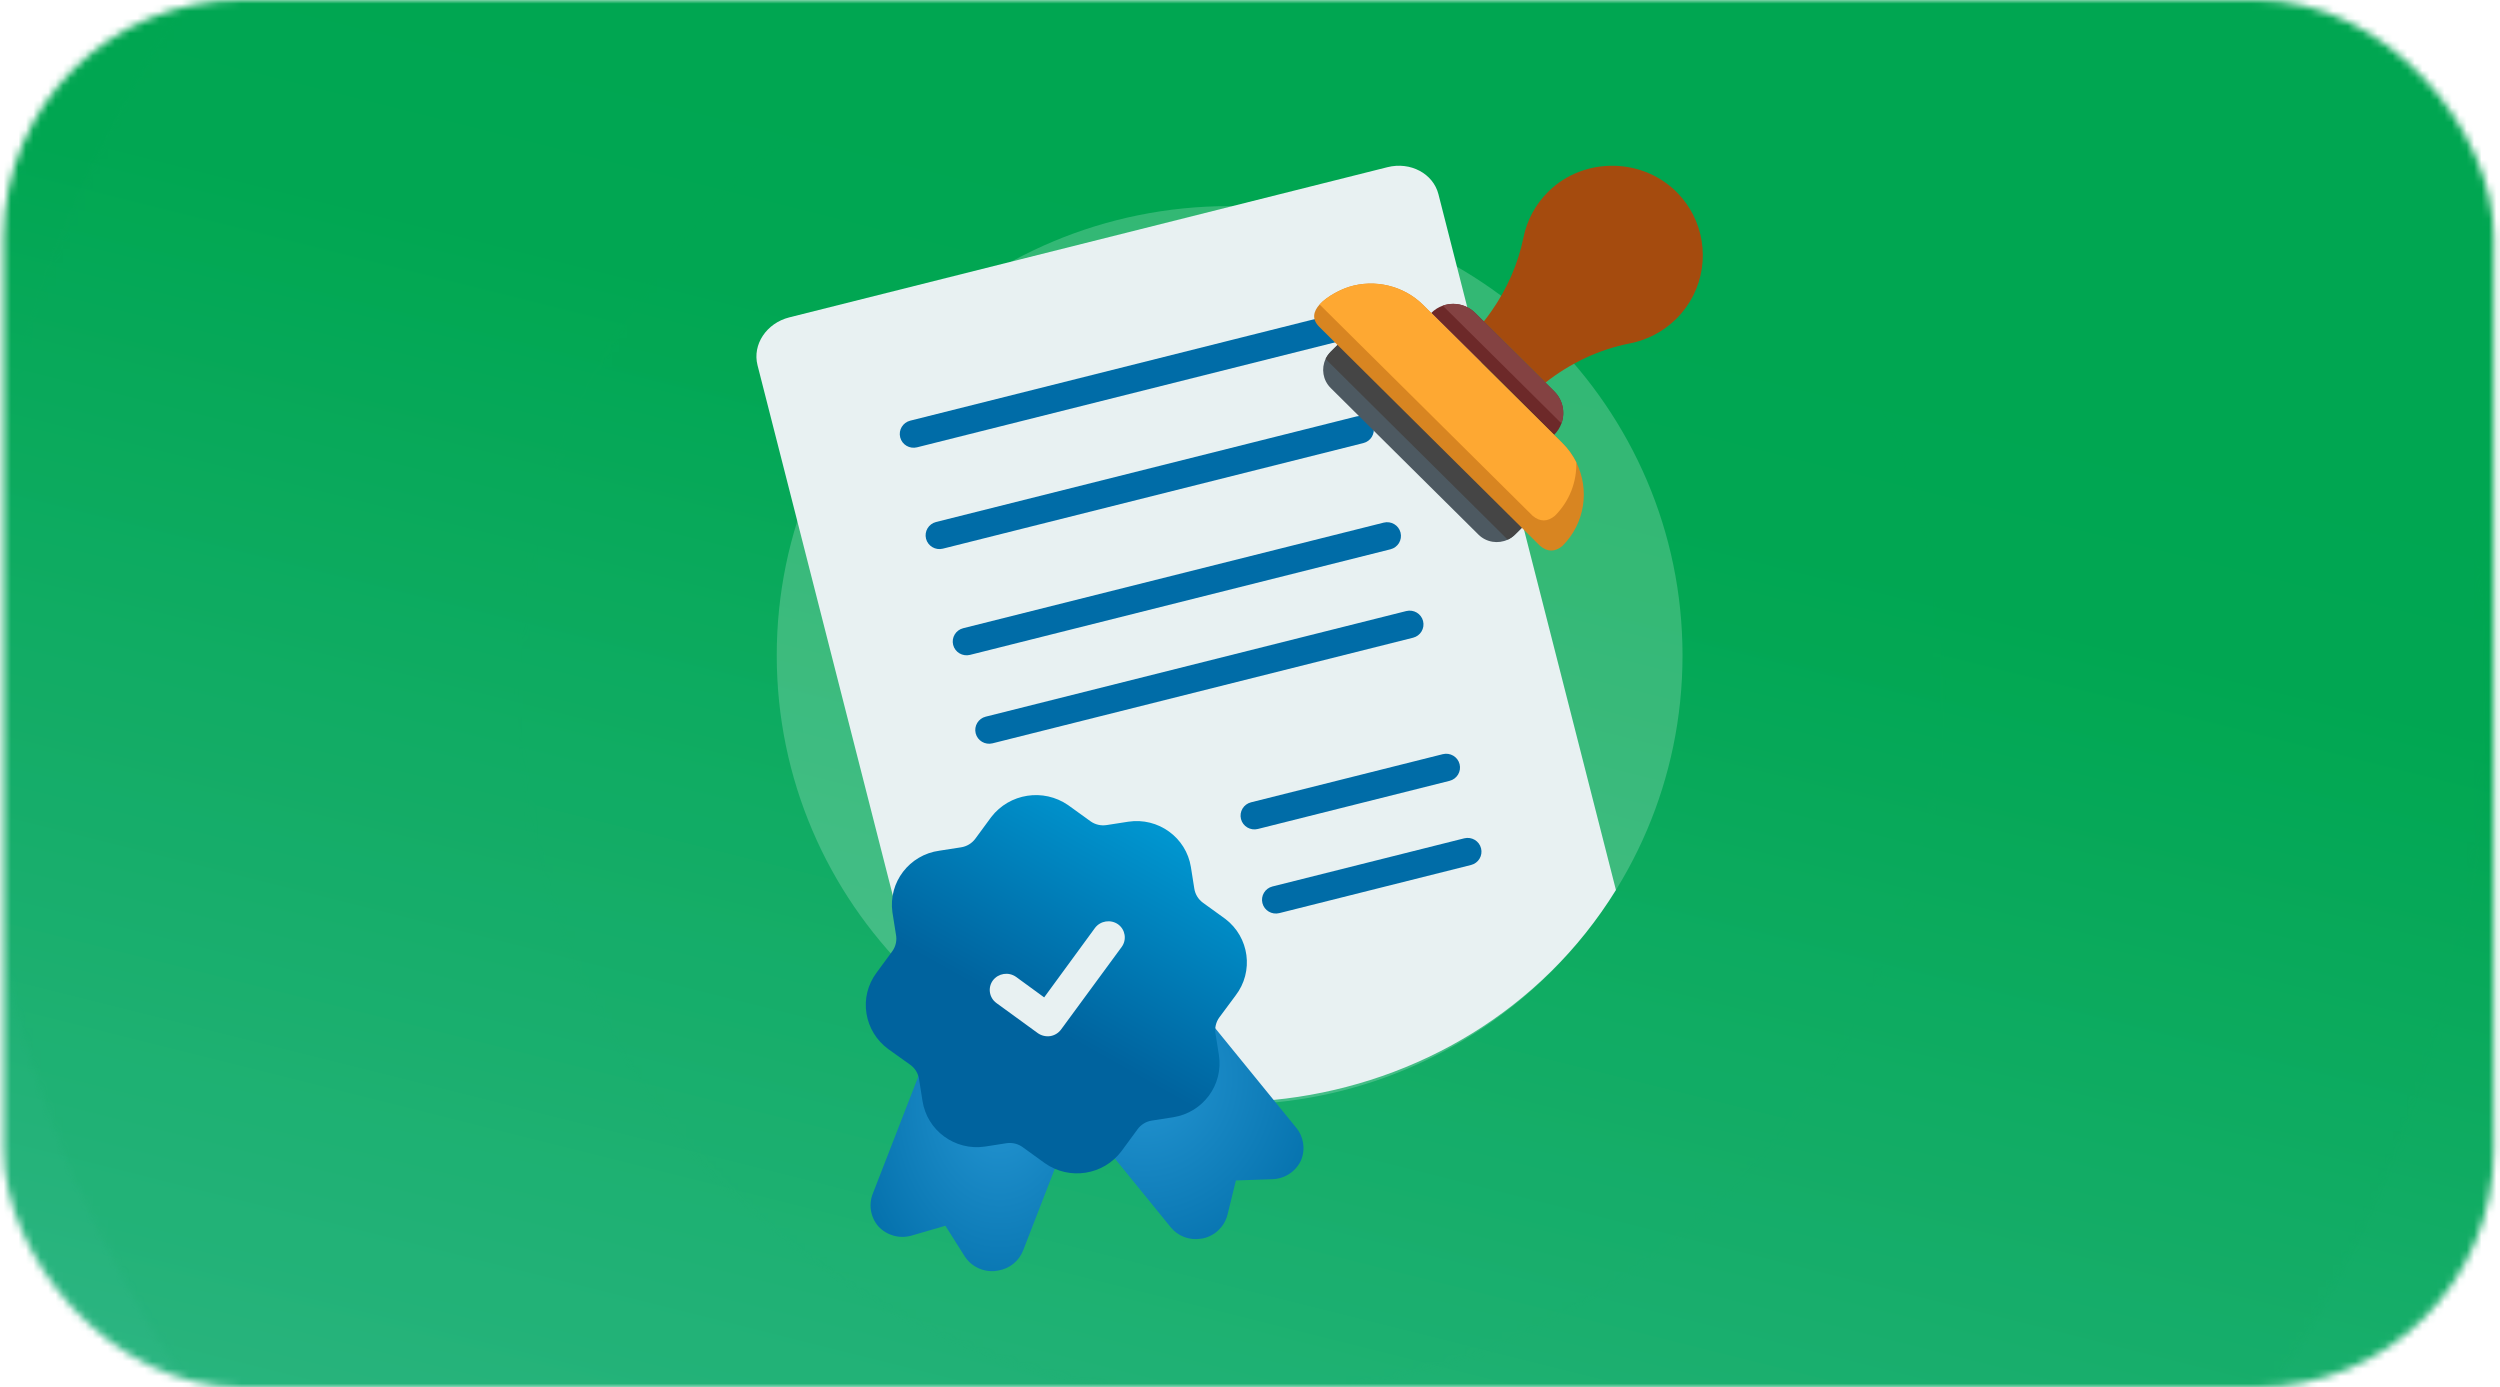 <svg width="337" height="187" viewBox="0 0 337 187" fill="none" xmlns="http://www.w3.org/2000/svg">
<mask id="mask0_569_6533" style="mask-type:alpha" maskUnits="userSpaceOnUse" x="0" y="0" width="337" height="187">
<rect x="0.5" width="335.667" height="187" rx="32" fill="#DEDFE3"/>
</mask>
<g mask="url(#mask0_569_6533)">
<rect x="-63.006" y="-6" width="444.641" height="198" rx="32" fill="#D9D9D9"/>
<rect x="-63.008" y="-6" width="444.641" height="198" rx="32" fill="url(#paint0_linear_569_6533)"/>
<mask id="mask1_569_6533" style="mask-type:alpha" maskUnits="userSpaceOnUse" x="-64" y="-6" width="446" height="198">
<rect x="-63.008" y="-6" width="444.641" height="198" rx="32" fill="url(#paint1_linear_569_6533)"/>
</mask>
<g mask="url(#mask1_569_6533)">
<g filter="url(#filter0_d_569_6533)">
<mask id="mask2_569_6533" style="mask-type:alpha" maskUnits="userSpaceOnUse" x="-4" y="-76" width="340" height="338">
<ellipse opacity="0.2" cx="165.951" cy="93" rx="169.406" ry="168.06" fill="white"/>
</mask>
<g mask="url(#mask2_569_6533)">
<g filter="url(#filter1_d_569_6533)">
<rect x="-333.492" y="-122.954" width="969.917" height="431.907" rx="32" fill="url(#paint2_linear_569_6533)"/>
</g>
</g>
</g>
</g>
<mask id="mask3_569_6533" style="mask-type:alpha" maskUnits="userSpaceOnUse" x="-64" y="-6" width="446" height="198">
<rect x="-63.008" y="-6" width="444.641" height="198" rx="32" fill="url(#paint3_linear_569_6533)"/>
</mask>
<g mask="url(#mask3_569_6533)">
<g filter="url(#filter2_d_569_6533)">
<mask id="mask4_569_6533" style="mask-type:alpha" maskUnits="userSpaceOnUse" x="69" y="-3" width="194" height="192">
<ellipse opacity="0.2" cx="165.953" cy="93" rx="96.171" ry="95.407" fill="white"/>
</mask>
<g mask="url(#mask4_569_6533)">
<rect x="-117.578" y="-29.596" width="550.618" height="245.192" rx="32" fill="url(#paint4_linear_569_6533)"/>
</g>
</g>
</g>
<path opacity="0.2" d="M165.754 148.908C199.47 148.908 226.803 121.793 226.803 88.344C226.803 54.896 199.47 27.781 165.754 27.781C132.038 27.781 104.705 54.896 104.705 88.344C104.705 121.793 132.038 148.908 165.754 148.908Z" fill="white"/>
<path d="M217.828 119.968C197.682 152.557 150.804 158.447 123.163 131.733C116.146 104.232 109.132 76.728 102.112 49.227C101.402 46.439 103.323 43.554 106.403 42.781C133.28 36.032 160.159 29.284 187.035 22.535C190.117 21.761 193.19 23.393 193.902 26.181C201.876 57.444 209.852 88.705 217.828 119.968Z" fill="#E8F1F2"/>
<path d="M180.302 46.066L123.616 60.299C122.617 60.551 121.598 59.951 121.346 58.957C121.094 57.963 121.7 56.955 122.699 56.705L179.385 42.471C180.386 42.219 181.403 42.822 181.655 43.814C181.906 44.805 181.301 45.816 180.302 46.066Z" fill="#006CA7"/>
<path d="M183.784 59.726L127.098 73.96C126.099 74.212 125.08 73.611 124.828 72.617C124.577 71.624 125.182 70.615 126.182 70.365L182.867 56.132C183.869 55.88 184.885 56.48 185.137 57.474C185.389 58.468 184.783 59.476 183.784 59.726Z" fill="#006CA7"/>
<path d="M187.44 74.044L130.755 88.278C129.756 88.53 128.736 87.927 128.485 86.935C128.233 85.944 128.839 84.933 129.838 84.683L186.523 70.45C187.525 70.197 188.542 70.798 188.793 71.792C189.045 72.786 188.44 73.792 187.44 74.044Z" fill="#006CA7"/>
<path d="M190.477 85.966L133.792 100.2C132.793 100.452 131.773 99.849 131.522 98.858C131.27 97.866 131.876 96.855 132.875 96.606L189.56 82.372C190.562 82.12 191.579 82.721 191.83 83.714C192.082 84.708 191.477 85.716 190.477 85.966Z" fill="#006CA7"/>
<path d="M195.401 105.258L169.554 111.747C168.552 111.999 167.535 111.396 167.284 110.404C167.032 109.413 167.637 108.402 168.637 108.152L194.484 101.663C195.486 101.411 196.502 102.014 196.754 103.006C197.006 103.997 196.4 105.008 195.401 105.258Z" fill="#006CA7"/>
<path d="M198.293 116.601L172.446 123.09C171.444 123.342 170.428 122.739 170.176 121.748C169.924 120.757 170.53 119.746 171.529 119.496L197.376 113.007C198.378 112.755 199.395 113.358 199.646 114.349C199.901 115.343 199.293 116.352 198.293 116.601Z" fill="#006CA7"/>
<path d="M225.967 42.973C224.188 44.738 221.995 45.843 219.7 46.293C215.524 47.104 211.647 48.968 208.325 51.576L200.018 43.334C200.381 42.874 200.73 42.405 201.062 41.923C203.145 38.941 204.64 35.58 205.365 32C205.828 29.723 206.957 27.55 208.749 25.793C213.573 21.064 221.594 21.22 226.236 26.124C227.036 26.97 227.689 27.901 228.2 28.888C230.552 33.441 229.807 39.161 225.965 42.976L225.967 42.973Z" fill="#A54B0E"/>
<path d="M209.51 58.604L209.493 58.621L192.93 42.19L192.947 42.173C193.398 41.725 193.929 41.401 194.49 41.204C194.943 41.041 195.421 40.961 195.897 40.961C196.966 40.961 198.033 41.364 198.848 42.173L209.508 52.748C210.686 53.917 211.015 55.613 210.484 57.074C210.282 57.63 209.959 58.157 209.508 58.604H209.51Z" fill="#6D2929"/>
<path d="M210.486 57.074L194.488 41.204C194.942 41.041 195.42 40.961 195.896 40.961C196.965 40.961 198.032 41.364 198.846 42.173L209.506 52.748C210.685 53.917 211.014 55.613 210.483 57.074H210.486Z" fill="#844242"/>
<path d="M205.591 70.707L204.226 72.061C203.932 72.353 203.598 72.583 203.241 72.746C201.951 73.349 200.361 73.122 199.292 72.061L179.383 52.31C178.314 51.25 178.084 49.673 178.692 48.392C178.859 48.039 179.089 47.71 179.383 47.416L180.748 46.061L205.591 70.707Z" fill="#4D5961"/>
<path d="M205.589 70.707L204.223 72.061C203.929 72.353 203.595 72.583 203.239 72.746L178.688 48.39C178.854 48.036 179.084 47.707 179.378 47.413L180.743 46.059L205.586 70.704L205.589 70.707Z" fill="#454545"/>
<path d="M210.602 73.601C209.608 74.42 208.611 74.42 207.617 73.601L177.83 44.051C176.771 43.001 177.07 41.947 177.882 41.045C178.929 39.891 180.828 38.989 181.824 38.677C185.315 37.577 189.23 38.521 191.819 41.09L210.602 59.724C211.389 60.505 212.017 61.387 212.483 62.327C214.302 65.993 213.677 70.553 210.602 73.604V73.601Z" fill="#D88521"/>
<path d="M209.591 69.537C208.597 70.356 207.6 70.356 206.606 69.537L177.883 41.043C178.929 39.888 180.828 38.986 181.825 38.675C185.316 37.575 189.23 38.519 191.819 41.087L210.602 59.721C211.39 60.502 212.018 61.385 212.484 62.324C212.556 64.927 211.592 67.55 209.591 69.537Z" fill="#FEA832"/>
<path d="M174.661 151.933L150.229 121.926C149.484 121.006 148.136 120.848 147.196 121.572L133.693 132.36C132.779 133.107 132.632 134.441 133.364 135.363L157.806 165.428C158.778 166.632 160.328 167.225 161.863 166.98L162.155 166.936C163.774 166.585 165.052 165.356 165.461 163.762L166.602 159.124L171.459 158.959C173.143 158.926 174.663 157.945 175.373 156.427C176.009 154.914 175.735 153.177 174.661 151.931V151.933Z" fill="url(#paint5_radial_569_6533)"/>
<path d="M151.89 130.912C151.658 130.373 151.214 129.952 150.664 129.745L134.442 123.562C133.326 123.177 132.1 123.73 131.664 124.823L117.687 160.818C117.052 162.331 117.326 164.068 118.4 165.314C119.521 166.526 121.231 167.013 122.828 166.573L127.438 165.233L130.019 169.319C130.901 170.711 132.499 171.489 134.148 171.334L134.554 171.269C136.094 171.022 137.382 169.976 137.931 168.528L151.902 132.504C152.104 131.992 152.099 131.421 151.887 130.912H151.89Z" fill="url(#paint6_radial_569_6533)"/>
<path d="M165.15 123.852L162.157 121.689C161.527 121.229 161.108 120.542 160.991 119.773L160.535 116.89C159.902 112.891 156.127 110.152 152.093 110.765L149.188 111.217C148.415 111.343 147.625 111.158 146.992 110.703L143.967 108.518C140.638 106.231 136.086 106.941 133.624 110.13L131.469 113.064C131.005 113.689 130.312 114.104 129.537 114.221L126.632 114.673C122.578 115.224 119.74 118.932 120.295 122.954C120.3 122.994 120.305 123.033 120.313 123.07L120.769 125.953C120.931 126.739 120.759 127.557 120.293 128.212L118.113 131.181C116.964 132.746 116.49 134.701 116.799 136.612C117.101 138.533 118.157 140.258 119.732 141.413L122.72 143.546C123.358 144.011 123.781 144.713 123.891 145.489L124.347 148.371C124.95 152.388 128.72 155.157 132.769 154.559L135.675 154.106C136.452 153.988 137.244 154.183 137.875 154.65L140.833 156.788C144.147 159.139 148.747 158.42 151.176 155.177L153.331 152.242C153.787 151.607 154.48 151.179 155.258 151.056L158.163 150.603C162.182 149.961 164.926 146.223 164.31 142.233L163.854 139.351C163.72 138.577 163.904 137.781 164.368 137.143L166.55 134.204C169.047 130.966 168.422 126.333 165.157 123.856C165.155 123.856 165.15 123.852 165.147 123.849L165.15 123.852Z" fill="url(#paint7_linear_569_6533)"/>
<path d="M141.578 139.667C140.993 139.754 140.395 139.613 139.909 139.277L134.325 135.215C133.34 134.503 133.124 133.136 133.841 132.16C134.576 131.193 135.952 130.978 136.951 131.675L140.754 134.449L147.606 125.082C148.341 124.116 149.716 123.901 150.716 124.598C151.7 125.31 151.917 126.677 151.199 127.653L143.021 138.792C142.672 139.257 142.156 139.571 141.581 139.667H141.578Z" fill="#E8F1F2"/>
</g>
<defs>
<filter id="filter0_d_569_6533" x="-107.455" y="-179.061" width="546.812" height="544.121" filterUnits="userSpaceOnUse" color-interpolation-filters="sRGB">
<feFlood flood-opacity="0" result="BackgroundImageFix"/>
<feColorMatrix in="SourceAlpha" type="matrix" values="0 0 0 0 0 0 0 0 0 0 0 0 0 0 0 0 0 0 127 0" result="hardAlpha"/>
<feOffset/>
<feGaussianBlur stdDeviation="52"/>
<feComposite in2="hardAlpha" operator="out"/>
<feColorMatrix type="matrix" values="0 0 0 0 0.156 0 0 0 0 0.583 0 0 0 0 0.364 0 0 0 1 0"/>
<feBlend mode="normal" in2="BackgroundImageFix" result="effect1_dropShadow_569_6533"/>
<feBlend mode="normal" in="SourceGraphic" in2="effect1_dropShadow_569_6533" result="shape"/>
</filter>
<filter id="filter1_d_569_6533" x="-597.492" y="-382.954" width="1497.92" height="959.907" filterUnits="userSpaceOnUse" color-interpolation-filters="sRGB">
<feFlood flood-opacity="0" result="BackgroundImageFix"/>
<feColorMatrix in="SourceAlpha" type="matrix" values="0 0 0 0 0 0 0 0 0 0 0 0 0 0 0 0 0 0 127 0" result="hardAlpha"/>
<feOffset dy="4"/>
<feGaussianBlur stdDeviation="132"/>
<feComposite in2="hardAlpha" operator="out"/>
<feColorMatrix type="matrix" values="0 0 0 0 0 0 0 0 0 0 0 0 0 0 0 0 0 0 0.25 0"/>
<feBlend mode="normal" in2="BackgroundImageFix" result="effect1_dropShadow_569_6533"/>
<feBlend mode="normal" in="SourceGraphic" in2="effect1_dropShadow_569_6533" result="shape"/>
</filter>
<filter id="filter2_d_569_6533" x="-34.219" y="-106.407" width="400.342" height="398.814" filterUnits="userSpaceOnUse" color-interpolation-filters="sRGB">
<feFlood flood-opacity="0" result="BackgroundImageFix"/>
<feColorMatrix in="SourceAlpha" type="matrix" values="0 0 0 0 0 0 0 0 0 0 0 0 0 0 0 0 0 0 127 0" result="hardAlpha"/>
<feOffset/>
<feGaussianBlur stdDeviation="52"/>
<feComposite in2="hardAlpha" operator="out"/>
<feColorMatrix type="matrix" values="0 0 0 0 0.156 0 0 0 0 0.583 0 0 0 0 0.364 0 0 0 1 0"/>
<feBlend mode="normal" in2="BackgroundImageFix" result="effect1_dropShadow_569_6533"/>
<feBlend mode="normal" in="SourceGraphic" in2="effect1_dropShadow_569_6533" result="shape"/>
</filter>
<linearGradient id="paint0_linear_569_6533" x1="274.133" y1="85.884" x2="220.024" y2="301.638" gradientUnits="userSpaceOnUse">
<stop stop-color="#00A651"/>
<stop offset="1" stop-color="#3DBB95"/>
</linearGradient>
<linearGradient id="paint1_linear_569_6533" x1="274.133" y1="85.884" x2="220.024" y2="301.638" gradientUnits="userSpaceOnUse">
<stop stop-color="#00A651"/>
<stop offset="1" stop-color="#3DBB95"/>
</linearGradient>
<linearGradient id="paint2_linear_569_6533" x1="401.928" y1="77.477" x2="283.898" y2="548.112" gradientUnits="userSpaceOnUse">
<stop stop-color="#00A651"/>
<stop offset="1" stop-color="#3DBB95"/>
</linearGradient>
<linearGradient id="paint3_linear_569_6533" x1="274.133" y1="85.884" x2="220.024" y2="301.638" gradientUnits="userSpaceOnUse">
<stop stop-color="#00A651"/>
<stop offset="1" stop-color="#3DBB95"/>
</linearGradient>
<linearGradient id="paint4_linear_569_6533" x1="299.917" y1="84.188" x2="232.912" y2="351.365" gradientUnits="userSpaceOnUse">
<stop stop-color="#00A651"/>
<stop offset="1" stop-color="#3DBB95"/>
</linearGradient>
<radialGradient id="paint5_radial_569_6533" cx="0" cy="0" r="1" gradientUnits="userSpaceOnUse" gradientTransform="translate(154.305 145.196) rotate(89.346) scale(31.309 29.208)">
<stop stop-color="#2495D2"/>
<stop offset="1" stop-color="#006CA7"/>
</radialGradient>
<radialGradient id="paint6_radial_569_6533" cx="0" cy="0" r="1" gradientUnits="userSpaceOnUse" gradientTransform="translate(134.7 148.565) rotate(89.492) scale(32.669 23.674)">
<stop stop-color="#2495D2"/>
<stop offset="1" stop-color="#006CA7"/>
</radialGradient>
<linearGradient id="paint7_linear_569_6533" x1="131.625" y1="133.032" x2="156.777" y2="88.035" gradientUnits="userSpaceOnUse">
<stop stop-color="#00639E"/>
<stop offset="1" stop-color="#00B9F2"/>
</linearGradient>
</defs>
</svg>
